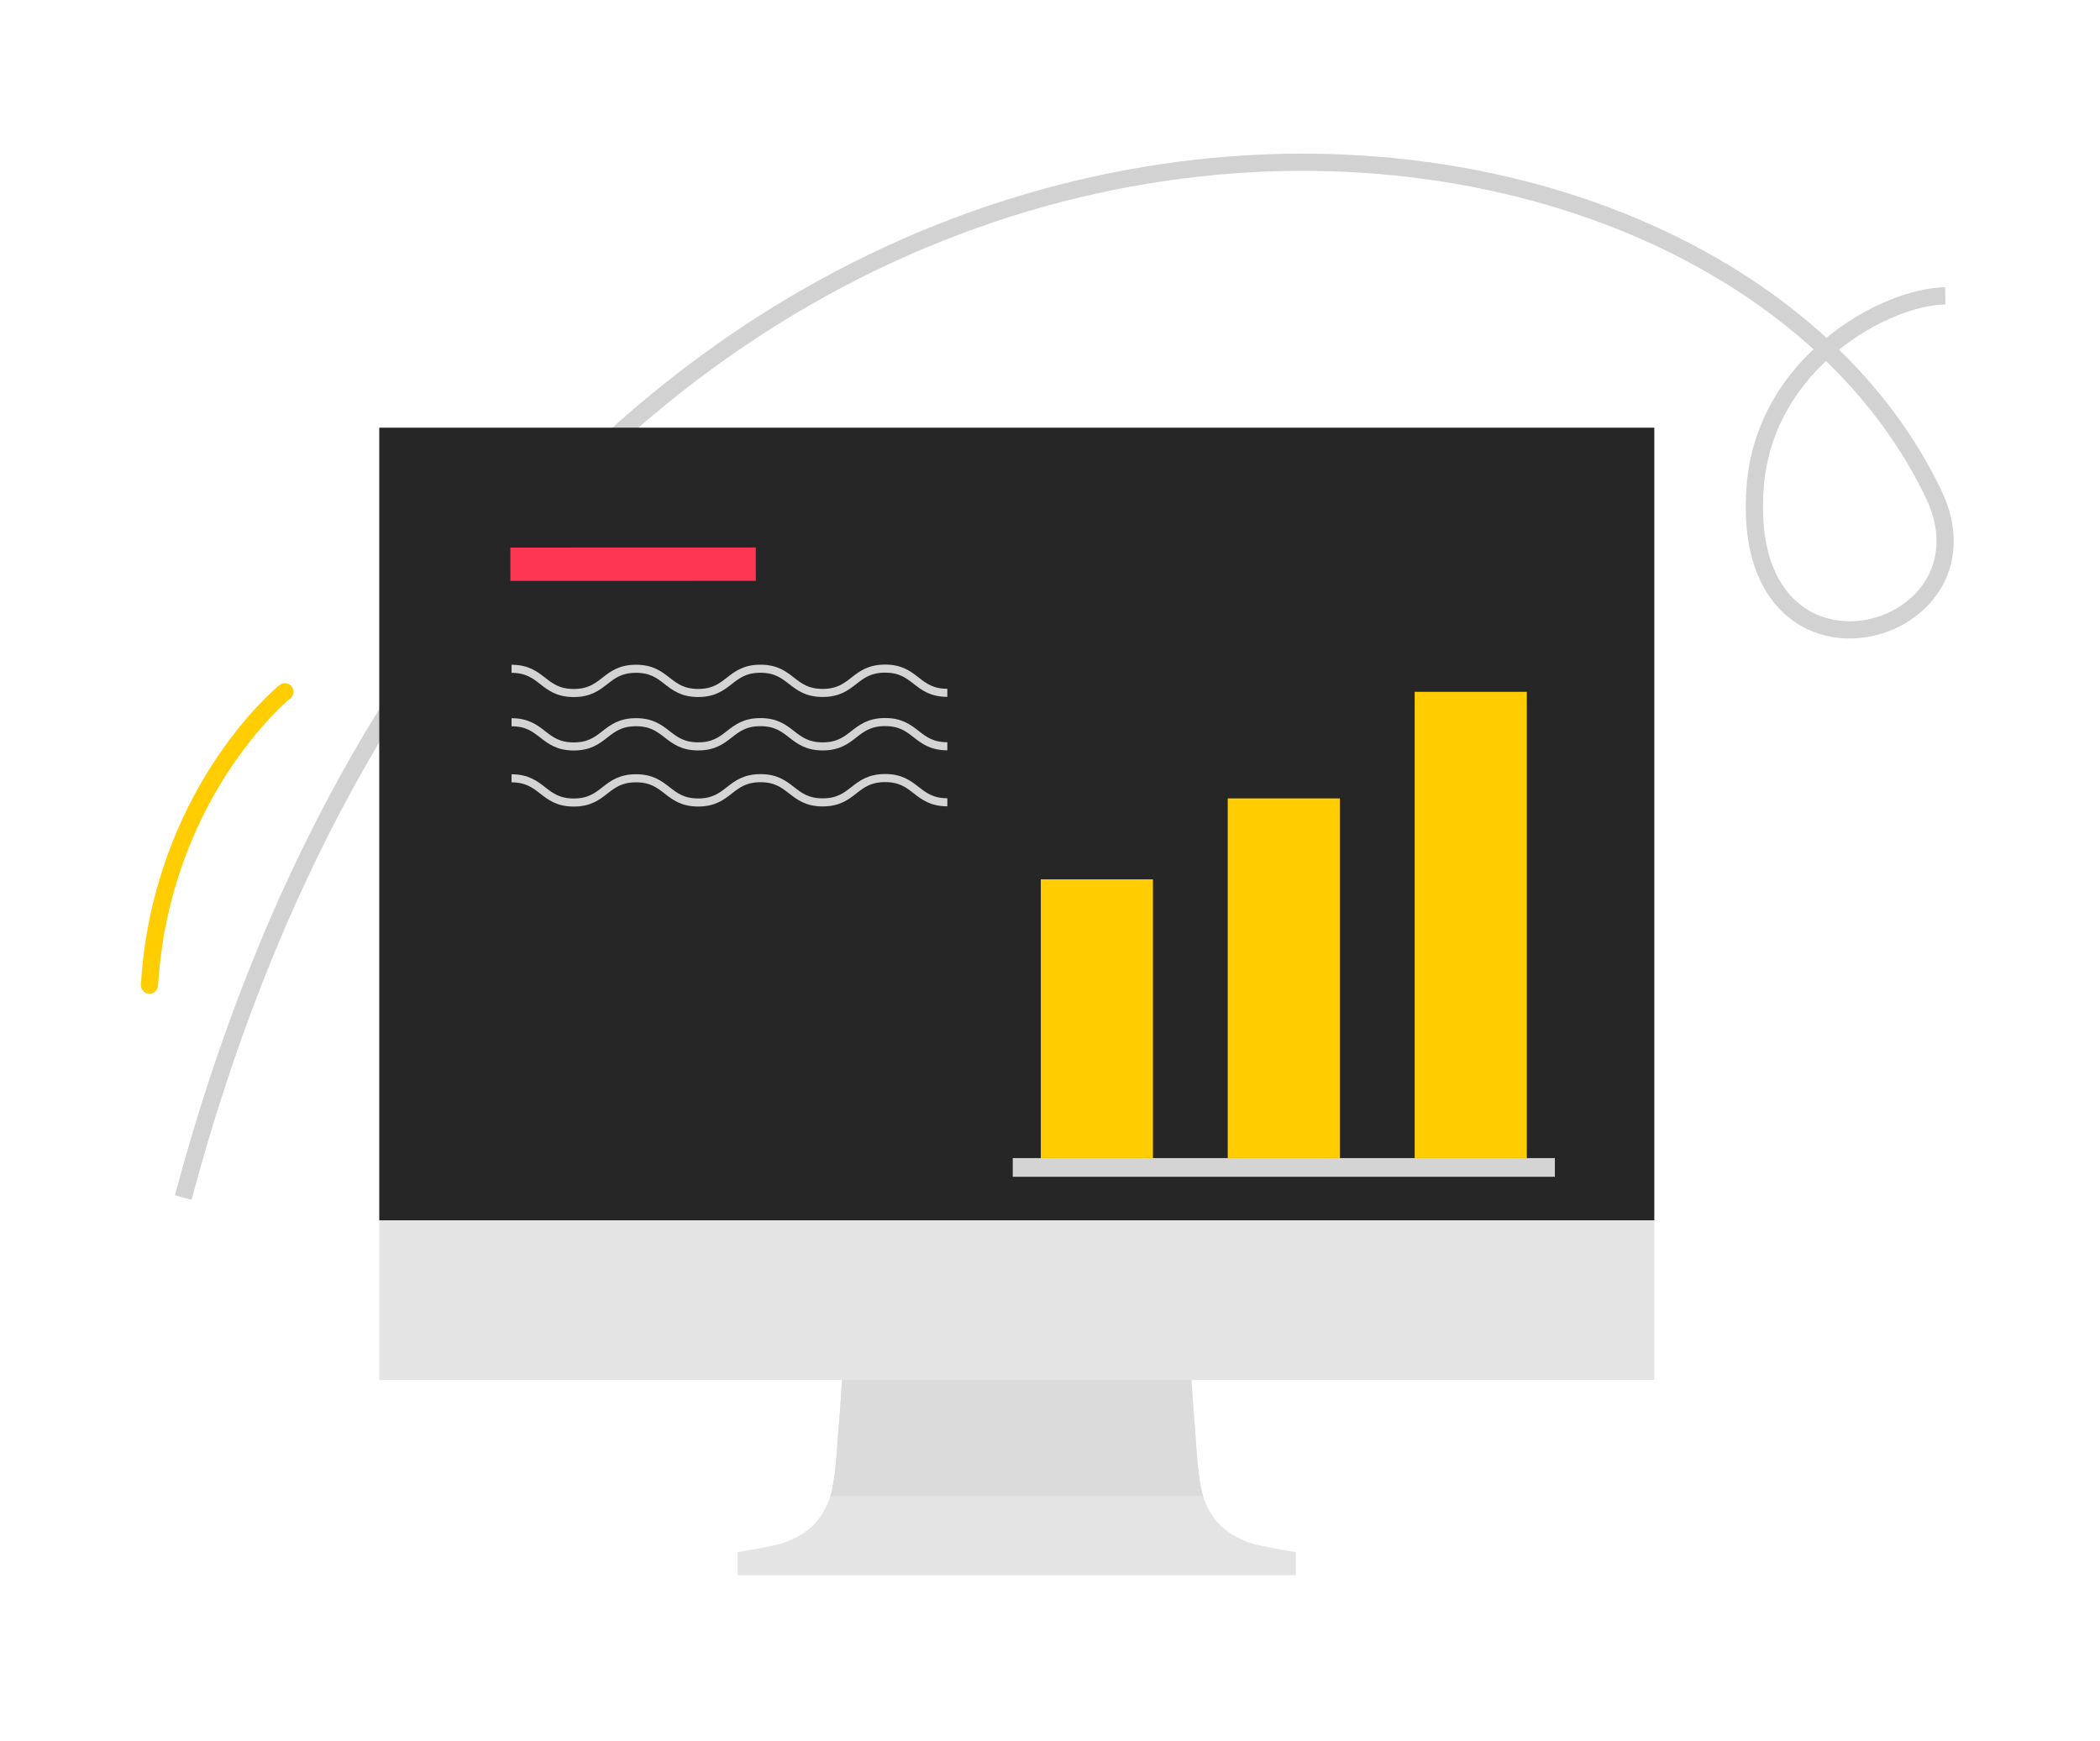 <?xml version="1.0" encoding="UTF-8"?> <svg xmlns="http://www.w3.org/2000/svg" xmlns:xlink="http://www.w3.org/1999/xlink" width="164" height="136" viewBox="0 0 164 136"><defs><clipPath id="clip-path"><rect id="Rectangle_212" data-name="Rectangle 212" width="141.579" height="111.042" transform="translate(0 0)" fill="none"></rect></clipPath></defs><g id="Stay_On_Top_of_Your_icon" data-name="Stay On Top of Your/icon" transform="translate(-638 -1166)"><rect id="Rectangle_192" data-name="Rectangle 192" width="164" height="136" transform="translate(638 1166)" fill="none"></rect><g id="Group_553" data-name="Group 553" transform="translate(649 1178)"><g id="Group_552" data-name="Group 552" clip-path="url(#clip-path)"><path id="Path_79" data-name="Path 79" d="M3.31,81.541C29.588-17,121.235-12.461,139.989,26.556c5.464,11.368-15.312,17-13.913-.6.766-9.638,10.132-14.788,14.842-14.845" fill="none" stroke="#d2d2d2" stroke-width="1.344"></path><path id="Path_80" data-name="Path 80" d="M.672,64.946C1.59,50.21,10.819,42.362,11.247,42.037" fill="none" stroke="#ffcd00" stroke-linecap="round" stroke-width="1.344"></path><rect id="Rectangle_205" data-name="Rectangle 205" width="8.759" height="37.227" transform="translate(99.479 41.232)" fill="#ffcd00"></rect><rect id="Rectangle_206" data-name="Rectangle 206" width="99.577" height="61.912" transform="translate(18.618 21.406)" fill="#262626"></rect><path id="Path_81" data-name="Path 81" d="M90.2,109.239s-1.915-.325-2.685-.5a6.452,6.452,0,0,1-3.133-1.515,5.807,5.807,0,0,1-1.6-3.037c-.308-1.627-.356-3.345-.5-5-.076-.858-.16-2.275-.24-3.4H54.762c-.08,1.129-.165,2.546-.243,3.4-.146,1.652-.191,3.37-.5,5a5.786,5.786,0,0,1-1.592,3.037,6.482,6.482,0,0,1-3.137,1.515c-.77.179-2.685.5-2.685.5v1.8H90.2Z" fill="#e5e4e5"></path><path id="Path_82" data-name="Path 82" d="M82.29,99.186c-.076-.858-.16-2.275-.241-3.4H54.762c-.081,1.129-.165,2.546-.243,3.4-.146,1.652-.191,3.371-.5,5a5.484,5.484,0,0,1-.181.67H82.967a6.811,6.811,0,0,1-.177-.67c-.309-1.626-.356-3.345-.5-5" fill="#dcdbdb"></path><rect id="Rectangle_207" data-name="Rectangle 207" width="99.577" height="12.464" transform="translate(18.618 83.318)" fill="#e5e4e5"></rect><rect id="Rectangle_208" data-name="Rectangle 208" width="8.759" height="21.774" transform="translate(70.281 56.685)" fill="#ffcd00"></rect><rect id="Rectangle_209" data-name="Rectangle 209" width="8.759" height="28.096" transform="translate(84.88 50.363)" fill="#ffcd00"></rect><rect id="Rectangle_210" data-name="Rectangle 210" width="8.759" height="36.422" transform="translate(99.479 42.037)" fill="#ffcd00"></rect><line id="Line_4" data-name="Line 4" y1="0.006" x2="19.17" transform="translate(28.856 32.067)" fill="none" stroke="#ff3653" stroke-width="2.605"></line><path id="Path_83" data-name="Path 83" d="M28.949,40.24c2.43,0,2.43,1.892,4.86,1.891s2.429-1.893,4.859-1.894,2.43,1.892,4.859,1.891,2.429-1.894,4.858-1.895,2.432,1.893,4.864,1.892,2.432-1.894,4.866-1.9,2.434,1.892,4.867,1.891" fill="none" stroke="#d4d4d4" stroke-width="0.631"></path><path id="Path_84" data-name="Path 84" d="M28.95,44.414c2.43,0,2.43,1.892,4.86,1.891s2.429-1.893,4.859-1.894S41.1,46.3,43.528,46.3s2.429-1.894,4.858-1.895S50.818,46.3,53.25,46.3s2.432-1.894,4.866-1.9,2.434,1.892,4.867,1.891" fill="none" stroke="#d4d4d4" stroke-width="0.631"></path><path id="Path_85" data-name="Path 85" d="M28.95,48.794c2.43,0,2.43,1.892,4.86,1.891s2.429-1.893,4.859-1.894,2.43,1.892,4.859,1.891,2.429-1.894,4.858-1.9,2.432,1.893,4.864,1.892,2.432-1.894,4.866-1.9,2.434,1.892,4.867,1.891" fill="none" stroke="#d4d4d4" stroke-width="0.631"></path><rect id="Rectangle_211" data-name="Rectangle 211" width="42.337" height="1.46" transform="translate(68.091 78.458)" fill="#d4d4d4"></rect></g></g></g></svg> 